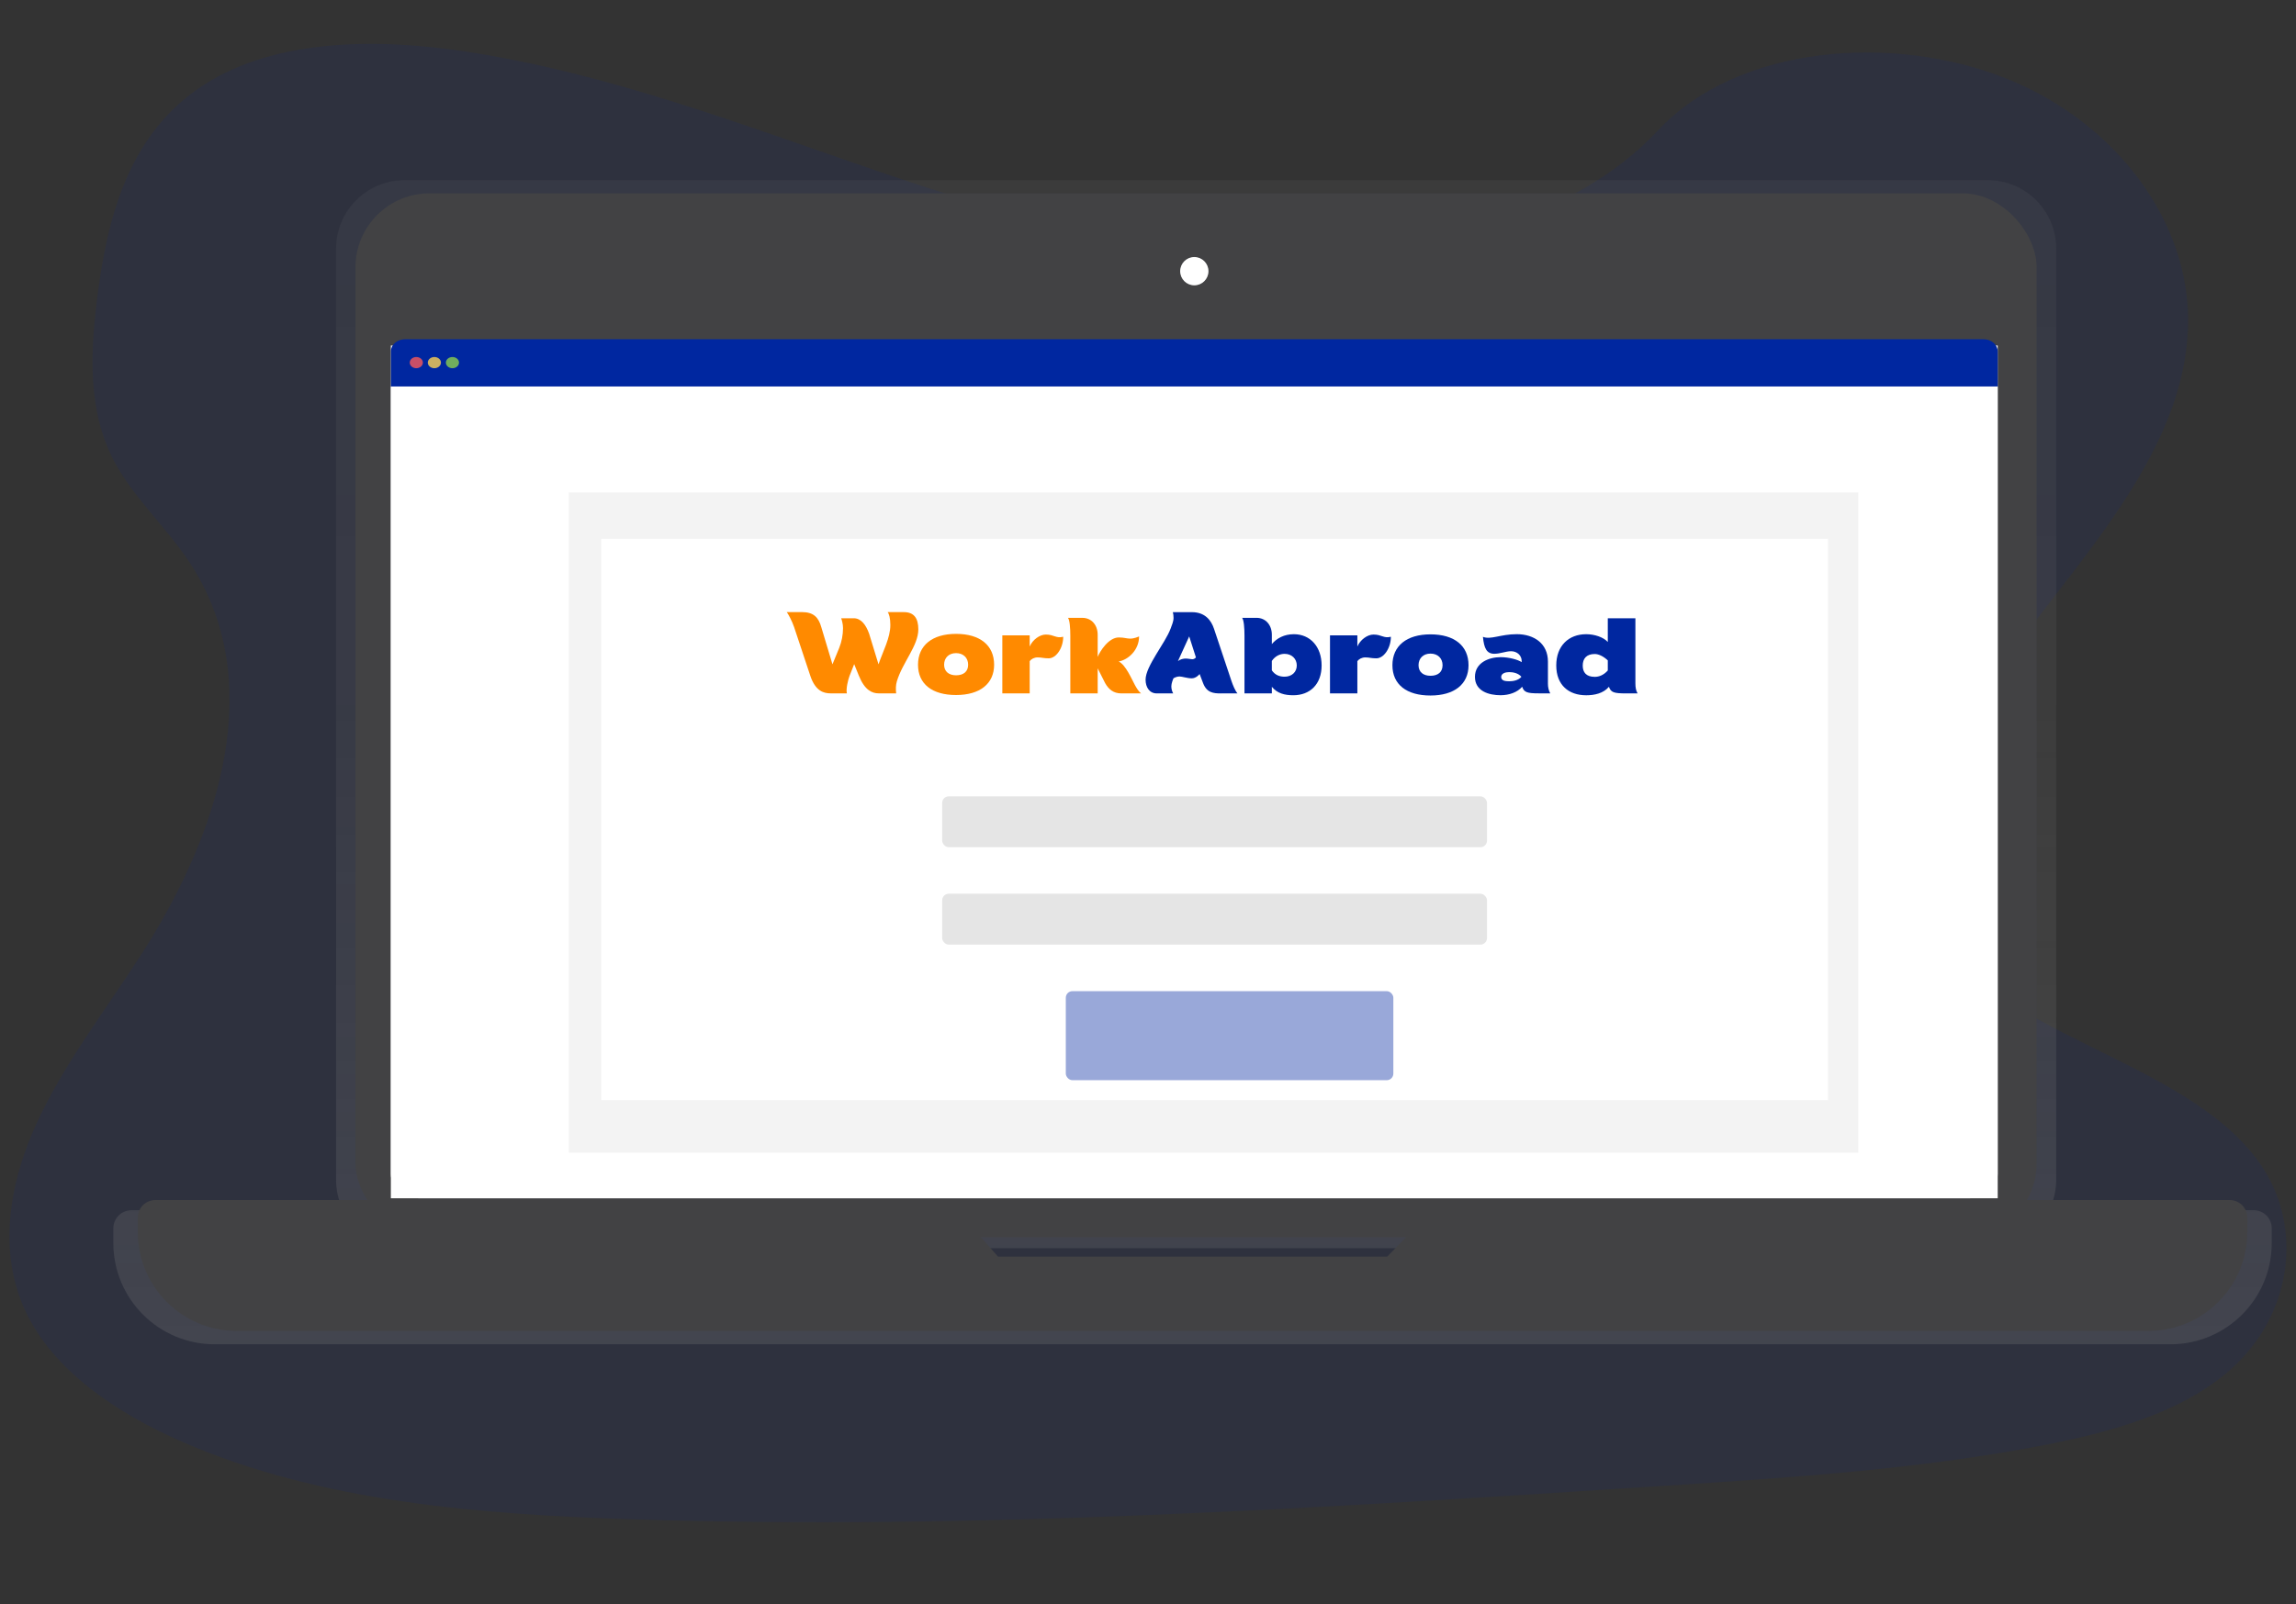 <?xml version="1.0" encoding="UTF-8"?>
<svg id="eb784e0d-05db-44e6-8395-40b319063039" xmlns="http://www.w3.org/2000/svg" xmlns:xlink="http://www.w3.org/1999/xlink" viewBox="0 0 1044.46 730">
  <rect x="0" y="0" width="1044.46" height="730" fill="#333333" stroke="none"/>
  <defs>
    <style>
      .cls-1 {
        fill: url(#linear-gradient);
      }

      .cls-1, .cls-2, .cls-3, .cls-4, .cls-5, .cls-6, .cls-7, .cls-8, .cls-9, .cls-10, .cls-11, .cls-12, .cls-13 {
        stroke-width: 0px;
      }

      .cls-2, .cls-6, .cls-9 {
        fill: #0027a0;
      }

      .cls-3 {
        fill: #fa5959;
      }

      .cls-3, .cls-4, .cls-6, .cls-10, .cls-13 {
        isolation: isolate;
      }

      .cls-3, .cls-10, .cls-13 {
        opacity: .8;
      }

      .cls-4 {
        opacity: .05;
      }

      .cls-4, .cls-5 {
        fill: #000;
      }

      .cls-6 {
        opacity: .1;
      }

      .cls-7 {
        fill: #ff8a00;
      }

      .cls-8 {
        fill: #fff;
      }

      .cls-9 {
        opacity: .4;
      }

      .cls-10 {
        fill: #8ccf4d;
      }

      .cls-11 {
        fill: #e5e5e5;
      }

      .cls-12 {
        fill: #424244;
      }

      .cls-13 {
        fill: #fed253;
      }
    </style>
    <linearGradient id="linear-gradient" x1="665.49" y1="14.85" x2="665.49" y2="544.55" gradientTransform="translate(-123 626.54) scale(1 -1)" gradientUnits="userSpaceOnUse">
      <stop offset="0" stop-color="gray" stop-opacity=".25"/>
      <stop offset=".54" stop-color="gray" stop-opacity=".12"/>
      <stop offset="1" stop-color="gray" stop-opacity=".1"/>
    </linearGradient>
  </defs>
  <path class="cls-6" d="M590.18,117.33c-66.39.09-130.3-18.73-191.43-39.64-61.13-20.91-121.78-44.32-186.94-54.24-41.91-6.38-89.56-5.79-122.32,17.36-31.53,22.28-40.66,59.15-45.07,93.21-3.31,25.63-4.84,52.52,7.57,75.96,8.62,16.27,23.36,29.68,33.75,45.19,36.27,53.95,14.46,122.87-20.79,178.07-16.53,25.9-35.89,50.73-48.39,78.11-12.5,27.38-17.62,58.44-4.88,85.46,12.63,26.79,41.16,46.23,71.78,59.51,62.18,27.02,134.57,32.81,205.01,35.04,155.94,4.95,312.17-5.14,468-15.23,57.66-3.73,115.58-7.49,172.06-18.3,31.35-6,63.64-14.9,85.87-34.4,28.22-24.76,33.99-65.2,13.46-94.26-34.44-48.75-125.24-57.94-149.93-110.68-13.62-29.04-1.87-62.34,15.42-90.32,37.09-60.05,100.94-113.84,102.01-181.01.74-46.13-32.46-91.12-82.05-111.17-51.98-21-122.85-15.6-159.27,23.54-37.45,40.32-105.23,57.73-163.85,57.8Z"/>
  <line class="cls-5" x1="972.74" y1="251.43" x2="968.09" y2="256.11"/>
  <path class="cls-1" d="M1025.18,550.66h-93.04c2.14-4.31,3.25-9.05,3.24-13.86V113.14c0-17.2-13.95-31.15-31.15-31.15H184.03c-17.2,0-31.15,13.95-31.15,31.15h0v423.68c0,4.81,1.1,9.55,3.24,13.86H59.8c-4.55,0-8.24,3.69-8.24,8.24,0,.01,0,.03,0,.04v6.65c0,25.45,20.63,46.08,46.08,46.08h889.7c25.45,0,46.08-20.63,46.08-46.08h0v-6.65c.03-4.55-3.63-8.27-8.18-8.3-.02,0-.04,0-.06,0ZM451.88,577.02l-8.02-9.05h198.08l-8.83,9.07h-181.22Z"/>
  <rect class="cls-12" x="161.7" y="87.98" width="764.79" height="474.97" rx="33.68" ry="33.68"/>
  <rect class="cls-8" x="177.8" y="157.22" width="730.97" height="388.03"/>
  <circle class="cls-8" cx="543.3" cy="123.4" r="6.44"/>
  <path class="cls-12" d="M656.15,546.04l-25.11,25.76h-177.05l-22.69-25.76H70.73c-4.45,0-8.05,3.6-8.05,8.05v6.49c0,24.87,20.16,45.04,45.04,45.04h869.55c24.87,0,45.04-20.16,45.04-45.04v-6.49c0-4.45-3.6-8.05-8.05-8.05h-358.09Z"/>
  <path class="cls-2" d="M902.38,154.37H184.23c-3.53,0-6.4,2.45-6.4,5.47v16.24h730.94v-16.16c0-3.06-2.86-5.55-6.4-5.55Z"/>
  <path class="cls-8" d="M177.8,175.85v358.37c0,6.09,5.78,11.02,12.9,11.02h705.14c7.12,0,12.9-4.93,12.9-11.02h0V175.85H177.8Z"/>
  <ellipse class="cls-3" cx="189.38" cy="165" rx="2.99" ry="2.55"/>
  <ellipse class="cls-13" cx="197.6" cy="165" rx="2.99" ry="2.55"/>
  <ellipse class="cls-10" cx="205.82" cy="165" rx="2.99" ry="2.55"/>
  <rect class="cls-4" x="258.76" y="224.07" width="586.58" height="300.41"/>
  <rect class="cls-8" x="273.52" y="245.16" width="558.03" height="255.4"/>
  <rect class="cls-11" x="428.6" y="362.36" width="247.85" height="23.15" rx="3" ry="3"/>
  <rect class="cls-11" x="428.6" y="406.68" width="247.85" height="23.15" rx="3" ry="3"/>
  <rect class="cls-9" x="484.84" y="451.01" width="149" height="40.51" rx="3" ry="3"/>
  <g>
    <path class="cls-2" d="M645.3,302.69c0-3.17,2.16-5.28,5.44-5.28s5.49,2.11,5.49,5.28-2.16,4.81-5.49,4.81-5.44-1.74-5.44-4.81ZM650.73,288.65c-10.82,0-17.31,5.23-17.31,14.05s6.49,13.78,17.31,13.78,17.31-5.12,17.31-13.78c0-8.82-6.39-14.05-17.31-14.05h0Z"/>
    <path class="cls-2" d="M535.85,300.83l5.12-11.25,3.06,9.56c-.21.26-.79.84-1.64.84-.53,0-1.95-.32-3.06-.32-1,0-2.43.32-3.48,1.16ZM555.38,315.51h7.55c-1.06-1.21-2.06-3.69-2.7-5.54l-7.96-23.82c-1.27-3.85-4.06-7.6-10.08-7.6h-8.66c.21.74.32,1.64.32,2.64,0,1.58-.79,3.33-1.32,4.81-2.53,6.81-11.4,17.11-11.4,23.29,0,3.38,1.74,6.23,5.07,6.23h7.49c-.56-1-.85-2.13-.84-3.27,0-1.21.74-3.17,1-3.64.74-.37,1.58-.79,2.74-.79s3.54.84,5.49.84,3.27-1.53,3.64-1.95l1.58,4.17c1.69,4.38,4.75,4.65,8.08,4.65h0Z"/>
    <path class="cls-2" d="M632.71,289.74c.05,5.02-3.15,9.82-6.59,9.82-2.37,0-3.17-.42-5.01-.42-1.58,0-2.9.69-3.64,1.74v14.63h-12.45v-26.4h12.45v5.07c1.32-3.06,4.54-5.44,7.34-5.44,3.8,0,4.58,1.85,7.91,1Z"/>
    <path class="cls-2" d="M704.16,310.85v-9.82c0-8.08-6.17-12.46-14.2-12.46-7.34,0-11.87,2.64-15.36,1.21.48,5.28,1.74,7.71,5.17,7.71,2.64,0,5.28-1.16,7.6-1.16,2.8,0,4.85,1.95,4.85,4.49v.48c-1.64-1.11-5.7-2.27-9.6-2.27-5.22,0-11.66,2.43-11.66,8.98s6.44,8.34,11.66,8.34c3.91,0,7.65-1.32,9.82-3.86.84,2.53,2.27,3.01,7.49,3.01h5.28c-.69-1.27-1.06-2.64-1.06-4.65ZM692.03,307.89v.16c-1.42,1.58-3.8,1.95-5.49,1.95s-3.64-.21-3.64-1.95c0-1.64,1.95-2.22,3.64-2.22s4.07.43,5.49,2.06Z"/>
    <path class="cls-2" d="M743.95,310.86v-29.52h-12.56v10.78c-2.01-2.22-6.07-3.54-9.82-3.54-7.97,0-13.62,5.28-13.62,14.21s5.65,13.58,13.62,13.58c3.75,0,7.81-.85,10.34-3.86.9,2.53,2.16,3.01,7.76,3.01h5.28c-.74-1.27-1-2.65-1-4.65ZM731.39,300.5v4.59c-2.01,2.27-4.22,2.9-5.91,2.9-3.91,0-5.49-2.06-5.49-5.12s1.58-5.28,5.49-5.28c1.69,0,3.91,1.01,5.91,2.91Z"/>
    <path class="cls-2" d="M565.06,281.14c.79,1,1.06,4.7,1.06,8.08v26.3h12.45v-3.01c2.43,3.01,5.86,3.85,9.76,3.85,7.6,0,12.88-5.02,12.88-13.57s-5.23-14.21-12.61-14.21c-4.43,0-7.81,1.85-10.03,4.49v-4.23c0-4.44-2.8-7.71-6.97-7.71h-6.54ZM584.37,307.92c-2.11,0-4.27-.63-5.81-2.9v-4.28c1.53-2.22,3.69-3.22,5.81-3.22,3.22,0,5.54,2.22,5.54,5.28s-2.33,5.12-5.55,5.12h0Z"/>
    <path class="cls-7" d="M361.28,285.46l7.34,22.07c2.37,7.08,6.23,7.97,9.28,7.97h7.34c-.48-2.06.58-6.29,1.21-7.92l2.12-5.38,2.16,5.33c2.64,6.5,5.96,7.97,8.97,7.97h7.97c-.21-1.9-.21-3.69.32-5.49,2.59-8.61,9.76-16.21,9.76-23.61,0-5.08-1.95-7.87-6.6-7.87h-7.34c.63.79,1.21,2.8,1.21,5.81.05,5.86-3.48,12.25-5.38,17.95l-4.27-13.94c-1.48-4.12-3.69-7.03-7.02-7.03h-5.7c.32.79.84,2.7.84,4.49,0,2.96-.58,6.18-1.74,9.03l-3.06,7.44-5.07-16.89c-1.27-4.54-3.59-6.87-8.81-6.87h-6.91c.63.79,2.37,3.96,3.38,6.92Z"/>
    <path class="cls-7" d="M429.48,302.47c0-3.17,2.16-5.28,5.44-5.28s5.49,2.11,5.49,5.28-2.16,4.81-5.49,4.81c-3.27,0-5.44-1.74-5.44-4.81ZM434.92,288.43c-10.82,0-17.31,5.23-17.31,14.05s6.49,13.78,17.31,13.78,17.31-5.12,17.31-13.78c0-8.82-6.39-14.05-17.31-14.05Z"/>
    <path class="cls-7" d="M499.34,298.93v-10.08c0-4.44-2.8-7.71-6.97-7.71h-6.54c.79,1,1.06,4.7,1.06,8.08v26.3h12.45v-11.41l3.38,6.71c1.58,2.8,3.75,4.7,7.39,4.7h8.97c-1.16-.95-1.95-2.27-2.8-3.8-1.37-2.48-4.22-9.29-7.39-10.72,4.38-.79,9.28-5.23,9.28-11.41-.53.21-2.16,1-4.06,1-1.64,0-2.64-.53-5.17-.53-4.65,0-8.61,6.35-9.61,8.88Z"/>
    <path class="cls-7" d="M483.65,289.74c.05,5.02-3.15,9.82-6.59,9.82-2.37,0-3.17-.42-5.01-.42-1.58,0-2.9.69-3.64,1.74v14.63h-12.45v-26.4h12.45v5.07c1.32-3.06,4.54-5.44,7.34-5.44,3.8,0,4.58,1.85,7.9,1Z"/>
  </g>
</svg>